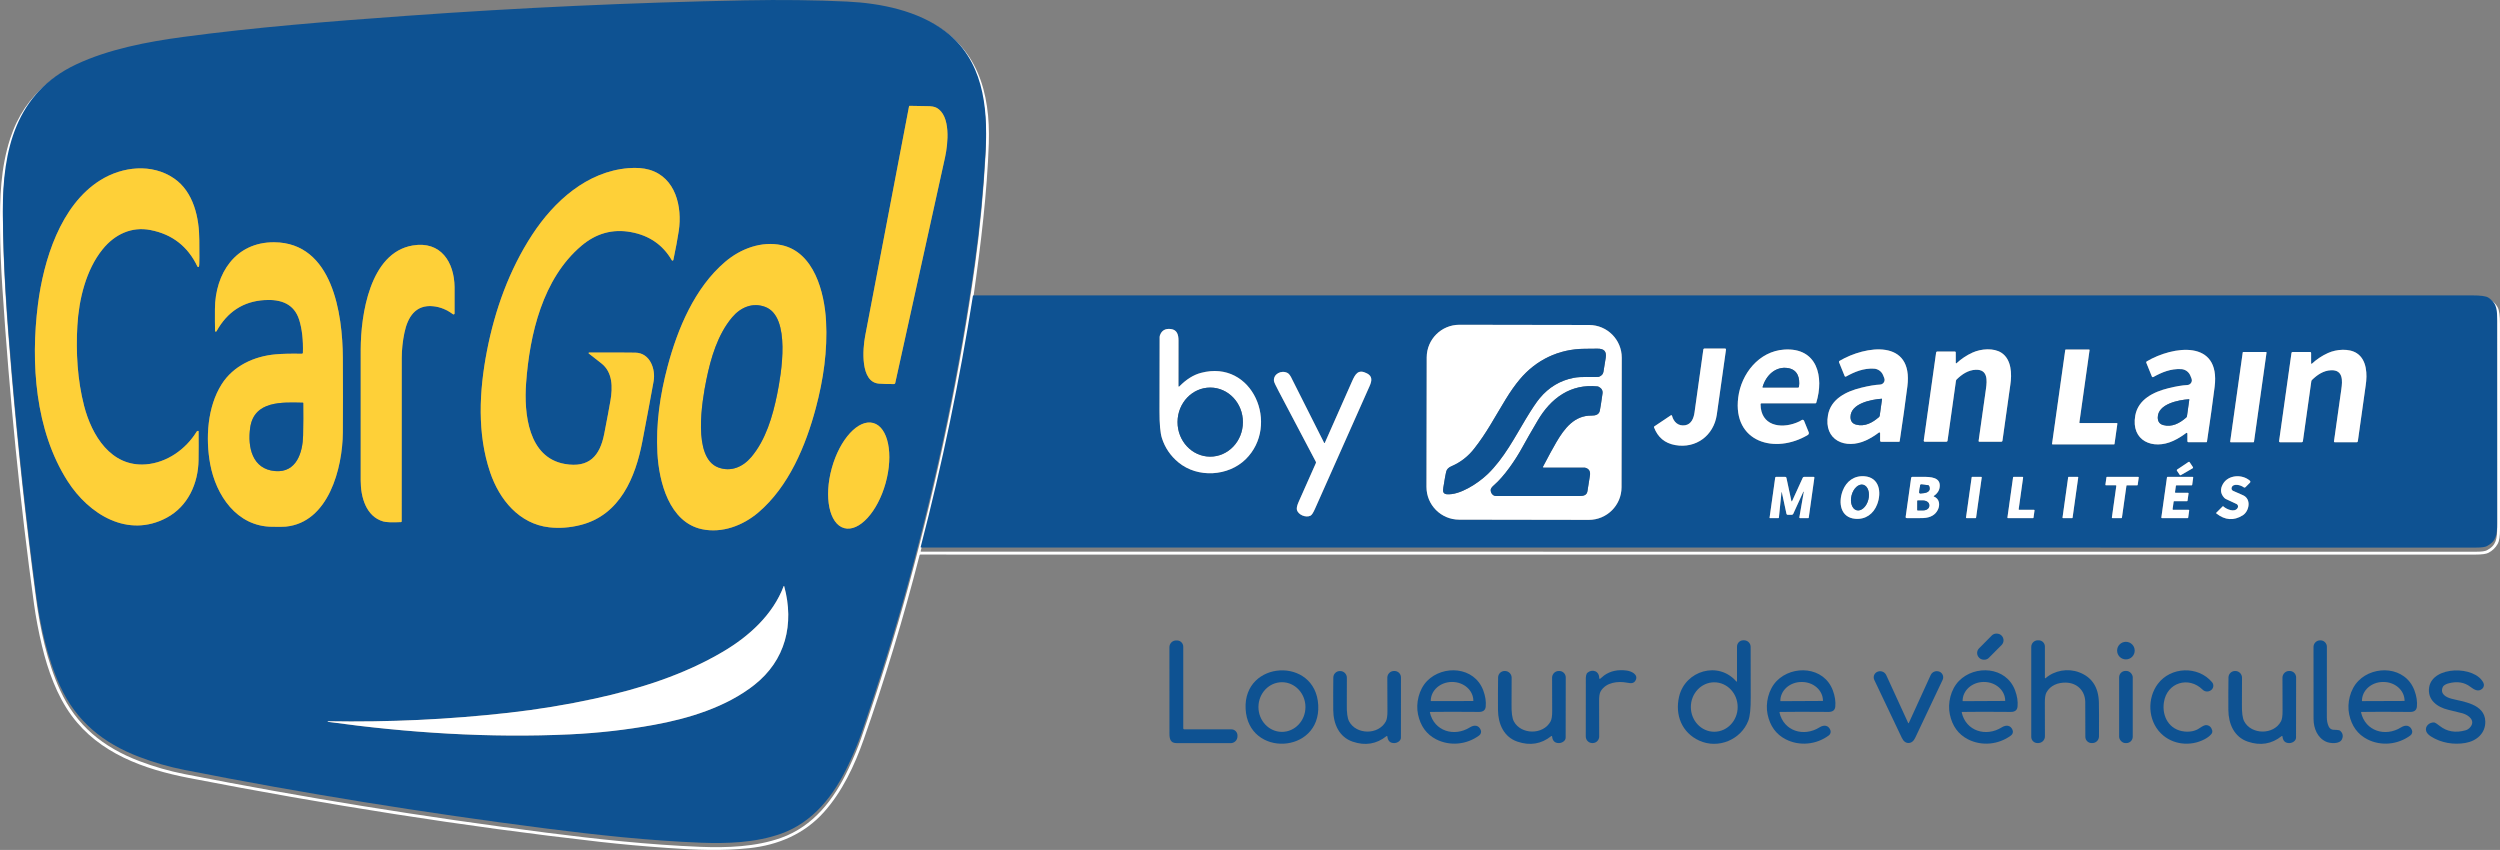 <svg xmlns="http://www.w3.org/2000/svg" id="Calque_2" viewBox="0 0 1597.78 543.2"><rect x="0" y="0" width="1597.78" height="543.2" fill="#808080" stroke="none"/><g id="Calque_1-2"><path d="M622.19,189.31c-.02.18.1.35.28.37.01,0,.03,0,.04,0h963.66c.26,0,.52.03.78.09,4.41,1,7.54,3.24,9.39,6.73.95,1.79,1.43,5.3,1.42,10.51-.05,77.39-.04,121.05.02,130.98.03,4.63-.45,7.8-1.42,9.53-1.43,2.55-3.43,4.49-5.99,5.8-1.45.75-4.19,1.12-8.22,1.12-331.27,0-662.59-.01-993.96-.01-.22,0-.4.14-.45.35-10.33,40.28-22.25,79.6-35.78,117.97-5.78,16.4-13.71,33.28-25.37,46.28-12.5,13.95-29.2,21.08-47.76,23.04-17.55,1.85-34.08,1.13-52.23-.14-15.12-1.05-29.53-2.35-43.23-3.9-87.41-9.89-175.21-23.87-262.58-40.81-28.89-5.6-57.33-15.78-75.06-39.9-9.31-12.65-15.19-28.92-18.94-44.66-2.2-9.23-3.88-18.1-5.05-26.59C12.86,321.54,6.11,254.07,1.49,183.65c-.85-12.87-1.33-25.29-1.45-37.27-.21-20.17.35-38.96,6.47-57.82,9.47-29.19,31.55-44.95,60.05-53.72,13.13-4.03,26.68-6.77,39.7-8.77,21.55-3.31,46.24-6.23,74.09-8.74,82.59-7.44,166.34-12.52,251.25-15.24,35.11-1.13,74.14-1.86,110.25-.28,16.72.74,35.69,4.34,51.18,11.85,31.55,15.3,40.03,45.37,38.92,78.09-1.05,30.89-5.04,64.41-9.76,97.56ZM499.19,535.48c20.45-7.31,33.82-24.37,43.15-44.34,3.48-7.44,6.15-13.86,8.01-19.27,12.03-34.95,22.12-67.37,30.26-97.24,18.99-69.67,33.16-138.08,42.53-205.24,3.16-22.69,5.41-46.28,6.76-70.75,1.57-28.45-1.83-58.08-25.99-76.14-17.39-13-40.87-17.81-62.58-18.85-20.35-.97-42.01-1.23-64.98-.78-72.49,1.41-144.74,4.72-216.74,9.92-50.57,3.65-96.56,7.3-142.78,13.51-22.06,2.97-47.19,7.64-68.2,17.54C10.01,62.03,1.64,98.8,1.83,137.63c.16,34.06,2.61,67.16,5.61,101.99,4.15,48.19,9.34,95.72,15.56,142.59,2.56,19.31,7.02,40.6,15.4,58.86,10.37,22.62,27.45,36.53,50.76,45.4,9.44,3.59,18.99,6.33,28.64,8.23,75.65,14.92,152.83,27.42,231.54,37.49,32.05,4.1,65.58,7.75,98.51,9.04,16.67.65,35.12.04,51.34-5.75ZM588.73,352.59c20.49.03,351.79.04,993.91.02,3.34,0,5.59-.3,6.75-.91,6.02-3.16,6.57-7.27,6.57-14.75-.03-43.16-.03-86.98-.02-131.45,0-6.08-.94-9.58-5.6-12.64-1.44-.95-4.88-1.42-10.33-1.42-68.33,0-387.61,0-957.84.02-.18,0-.34.13-.37.32-8.48,53.97-19.61,107.45-33.38,160.42-.04.17.06.34.23.38.03,0,.05.01.08.01Z" style="fill:#fff;"></path><path d="M542.34,488.49c-9.33,19.97-22.7,37.03-43.15,44.34-16.22,5.79-34.67,6.4-51.34,5.75-32.93-1.29-66.46-4.94-98.51-9.04-78.71-10.07-155.89-22.57-231.54-37.49-9.65-1.9-19.2-4.64-28.64-8.23-23.31-8.87-40.39-22.78-50.76-45.4-8.38-18.26-12.84-39.55-15.4-58.86-6.22-46.87-11.41-94.4-15.56-142.59-3-34.83-5.45-67.93-5.61-101.99-.19-38.83,8.18-75.6,46.8-93.79,21.01-9.9,46.14-14.57,68.2-17.54,46.22-6.21,92.21-9.86,142.78-13.51C331.61,4.94,403.85,1.63,476.35.22c22.97-.45,44.63-.19,64.98.78,21.71,1.04,45.19,5.85,62.58,18.85,24.16,18.06,27.56,47.69,25.99,76.14-1.35,24.47-3.6,48.06-6.76,70.75-9.37,67.16-23.54,135.57-42.53,205.24-8.14,29.87-18.23,62.29-30.26,97.24-1.86,5.41-4.53,11.83-8.01,19.27ZM580.99,67.92c-9,46.93-18.35,95.87-28.06,146.84-1.56,8.17-3.24,29.41,8.74,30.41,2.88.24,6.13.33,9.75.28.34,0,.64-.25.72-.59,10.94-49.56,21.55-97.65,31.84-144.26,1.94-8.81,3.79-26.71-5.45-31.72-1.31-.71-3.31-1.05-6.02-1.04-.36,0-4.08-.07-11.17-.2-.17,0-.32.11-.35.28ZM376.3,225.92c1.95,1.53,4.63,3.63,8.04,6.29,7.32,5.71,7.26,15.41,5.82,23.79-.79,4.62-2.12,11.72-3.99,21.29-2.75,14.1-9.66,21.92-25.12,19.24-23.47-4.05-26.22-32.22-24.81-51.65,2.27-31.25,10.59-66.79,35.29-87.75,9.45-8.02,20.04-10.95,31.76-8.79,11.65,2.14,20.34,8.13,26.07,17.98.15.26.49.34.74.19.13-.08.22-.2.25-.35,1.59-7.58,2.75-13.81,3.47-18.68,2.27-15.27-1.95-34.05-18.8-38.98-3.76-1.1-8.23-1.44-13.41-1.02-26.43,2.15-47.47,21.13-61.48,42.56-14.68,22.47-23.85,48.11-28.93,74.31-5,25.8-6.25,52.94,2.04,77.47,5.93,17.58,18.68,33.01,37.7,35.18,6.59.75,13.32.26,20.19-1.49,25.12-6.39,35-30.39,39.4-53.34,3.2-16.73,5.6-29.56,7.2-38.49,1.38-7.66-2.22-18.11-11.63-18.29-5.51-.11-15.37-.13-29.6-.08-.19,0-.34.16-.33.35,0,.1.05.2.13.26ZM126.92,275.69c0-.19-.16-.35-.36-.34-.05,0-.1.01-.14.03l-.43.2c-.13.06-.24.16-.31.28-6.94,11.37-19.09,19.85-32.33,20.92-22.51,1.82-34.75-18.62-39.62-37.45-4.24-16.43-5.27-34.15-4.29-51.17.97-16.88,5.53-35.76,16.16-48.87,7.84-9.67,18.6-14.59,30.54-12.28,13.89,2.68,23.9,10.45,30.03,23.32.13.29.48.42.77.28.05-.02.09-.05.13-.08.55-.46.31-9.64.3-17.05-.02-14.14-3.57-30.81-16.12-39.44-14.19-9.75-33.04-7.64-47.07,1.1-25.62,15.94-36.35,51.4-39.92,79.32-4.75,37.28-1.85,80.61,18.99,113.11,13.58,21.19,38.48,36.61,63.28,23.31,13.64-7.31,20.18-21.97,20.36-36.9.08-6.2.09-12.3.03-18.29ZM137.45,211.49c0,.27.23.48.5.48.17,0,.33-.1.42-.26,6.93-12.5,17.21-19.15,30.82-19.94,10.41-.61,18.84,2.43,22.04,12.67,1.83,5.86,2.61,12.87,2.36,21.04-.01.34-.3.62-.64.61-6.86-.14-12.47-.01-16.83.38-13.66,1.21-26.94,7.31-34.37,18.98-9.24,14.5-10.46,34.71-7.39,51.26,3.69,19.84,16.91,39.62,39.24,39.94,4.79.07,7.8.05,9.03-.08,27.45-2.68,36.3-37.51,36.48-60.11.11-14.37.11-30.36,0-47.97-.18-27.73-6.48-73.44-43.92-73.65-24.68-.13-37.68,19.95-37.82,42.64-.04,5.88-.01,10.55.08,14.01ZM426.69,234.13c-4.83,18.17-7.55,36.72-6.52,55.57.99,18.22,7.55,44.06,28.46,48.51,12.78,2.71,26.1-2.22,36.07-10.72,19.41-16.54,30.29-42.65,36.7-66.74,4.84-18.16,7.55-36.71,6.53-55.56-1-18.23-7.56-44.07-28.47-48.52-12.78-2.71-26.1,2.22-36.06,10.73-19.41,16.54-30.3,42.64-36.71,66.73ZM256.71,333.21c0-66.64.02-101.43.04-104.36.02-5.44.6-10.85,1.73-16.24,2.06-9.8,7.01-18.11,18.48-16.88,4.45.48,8.62,2.17,12.51,5.08.29.22.71.15.92-.14.08-.11.13-.25.13-.39.05-7.5.05-13.1,0-16.81-.21-15.84-8.71-29.64-26.8-26.57-27.43,4.66-33.12,44.51-33.18,66.34-.03,9.03-.03,37.02-.01,83.99,0,10.36,3.34,22.82,14.39,26.03,1.91.55,5.69.69,11.34.42.25-.01.45-.22.45-.47ZM539.5,337.52c9.5,2.63,21.37-10.27,26.51-28.81h0c5.14-18.55,1.61-35.72-7.89-38.35-9.5-2.63-21.37,10.27-26.51,28.81h0c-5.14,18.55-1.61,35.72,7.89,38.35ZM209.55,461.33c51.13,7.06,103.39,10.43,154.89,8.01,18.04-.85,35.84-2.87,53.41-6.06,22.35-4.06,46.28-11.39,64.22-25.51,20-15.75,25.69-38.87,19.12-63.11-.03-.1-.13-.15-.22-.13-.05.01-.1.05-.12.11-6.91,18.26-22.11,32.02-38.77,41.86-25.19,14.87-53.27,23.74-81.97,30.01-18.03,3.93-36.43,6.95-55.2,9.06-38.18,4.28-76.6,6.07-115.25,5.38-.12,0-.22.09-.23.21,0,0,0,0,0,0h0c-.01.09.04.16.12.17,0,0,0,0,0,0Z" style="fill:#0e5292;"></path><path d="M580.99,67.92c.03-.17.18-.29.35-.28,7.09.13,10.81.2,11.17.2,2.71-.01,4.71.33,6.02,1.04,9.24,5.01,7.39,22.91,5.45,31.72-10.29,46.61-20.9,94.7-31.84,144.26-.08.34-.38.58-.72.59-3.62.05-6.87-.04-9.75-.28-11.98-1-10.3-22.24-8.74-30.41,9.71-50.97,19.06-99.91,28.06-146.84Z" style="fill:#fed038;"></path><path d="M376.3,225.92c-.15-.11-.18-.33-.06-.48.06-.08.16-.13.26-.13,14.23-.05,24.09-.03,29.6.08,9.41.18,13.01,10.63,11.63,18.29-1.6,8.93-4,21.76-7.2,38.49-4.4,22.95-14.28,46.95-39.4,53.34-6.87,1.75-13.6,2.24-20.19,1.49-19.02-2.17-31.77-17.6-37.7-35.18-8.29-24.53-7.04-51.67-2.04-77.47,5.08-26.2,14.25-51.84,28.93-74.31,14.01-21.43,35.05-40.41,61.48-42.56,5.18-.42,9.65-.08,13.41,1.02,16.85,4.93,21.07,23.71,18.8,38.98-.72,4.87-1.88,11.1-3.47,18.68-.07.29-.35.47-.64.41-.14-.03-.27-.12-.35-.25-5.73-9.85-14.42-15.84-26.07-17.98-11.72-2.16-22.31.77-31.76,8.79-24.7,20.96-33.02,56.5-35.29,87.75-1.41,19.43,1.34,47.6,24.81,51.65,15.46,2.68,22.37-5.14,25.12-19.24,1.87-9.57,3.2-16.67,3.99-21.29,1.44-8.38,1.5-18.08-5.82-23.79-3.41-2.66-6.09-4.76-8.04-6.29Z" style="fill:#fed038;"></path><path d="M126.92,275.69c.06,5.99.05,12.09-.03,18.29-.18,14.93-6.72,29.59-20.36,36.9-24.8,13.3-49.7-2.12-63.28-23.31-20.84-32.5-23.74-75.83-18.99-113.11,3.57-27.92,14.3-63.38,39.92-79.32,14.03-8.74,32.88-10.85,47.07-1.1,12.55,8.63,16.1,25.3,16.12,39.44,0,7.41.25,16.59-.3,17.05-.25.21-.61.17-.82-.07-.03-.04-.06-.08-.08-.13-6.13-12.87-16.14-20.64-30.03-23.32-11.94-2.31-22.7,2.61-30.54,12.28-10.63,13.11-15.19,31.99-16.16,48.87-.98,17.02.05,34.74,4.29,51.17,4.87,18.83,17.11,39.27,39.62,37.45,13.24-1.07,25.39-9.55,32.33-20.92.07-.12.18-.22.31-.28l.43-.2c.17-.08.38,0,.47.17.02.04.03.09.03.14Z" style="fill:#fed038;"></path><path d="M137.45,211.49c-.09-3.46-.12-8.13-.08-14.01.14-22.69,13.14-42.77,37.82-42.64,37.44.21,43.74,45.92,43.92,73.65.11,17.61.11,33.6,0,47.97-.18,22.6-9.03,57.43-36.48,60.11-1.23.13-4.24.15-9.03.08-22.33-.32-35.55-20.1-39.24-39.94-3.07-16.55-1.85-36.76,7.39-51.26,7.43-11.67,20.71-17.77,34.37-18.98,4.36-.39,9.97-.52,16.83-.38.34,0,.63-.27.64-.61.25-8.17-.53-15.18-2.36-21.04-3.2-10.24-11.63-13.28-22.04-12.67-13.61.79-23.89,7.44-30.82,19.94-.13.24-.43.33-.66.2-.15-.08-.25-.24-.26-.42ZM193.56,257.37c-13.13-.3-31.25-1.39-33.67,16.04-1.71,12.31,1.27,26.4,15.92,27.66,13.73,1.18,17.66-12,17.9-22.75.15-7.22.18-14.12.09-20.71,0-.13-.11-.23-.24-.24Z" style="fill:#fed038;"></path><path d="M521.4,260.75c-6.41,24.09-17.29,50.2-36.7,66.74-9.97,8.5-23.29,13.43-36.07,10.72-20.91-4.45-27.47-30.29-28.46-48.51-1.03-18.85,1.69-37.4,6.52-55.57,6.41-24.09,17.3-50.19,36.71-66.73,9.96-8.51,23.28-13.44,36.06-10.73,20.91,4.45,27.47,30.29,28.47,48.52,1.02,18.85-1.69,37.4-6.53,55.56ZM451.41,242.88c-2.64,13.01-8.98,49.61,7.64,55.86,8.06,3.03,15.72-.28,21.1-6.65,9.24-10.96,13.65-25.9,16.53-40.08,2.64-13.01,8.98-49.61-7.64-55.86-8.06-3.03-15.72.28-21.1,6.65-9.24,10.96-13.65,25.9-16.53,40.08Z" style="fill:#fed038;"></path><path d="M256.26,333.68c-5.65.27-9.43.13-11.34-.42-11.05-3.21-14.39-15.67-14.39-26.03-.02-46.97-.02-74.96.01-83.99.06-21.83,5.75-61.68,33.18-66.34,18.09-3.07,26.59,10.73,26.8,26.57.05,3.71.05,9.31,0,16.81,0,.36-.3.66-.66.66-.14,0-.28-.05-.39-.13-3.89-2.91-8.06-4.6-12.51-5.08-11.47-1.23-16.42,7.08-18.48,16.88-1.13,5.39-1.71,10.8-1.73,16.24-.02,2.93-.03,37.72-.04,104.36,0,.25-.2.46-.45.47Z" style="fill:#fed038;"></path><path d="M588.73,349.94c-.18,0-.32-.14-.32-.31,0-.03,0-.05.01-.08,13.77-52.97,24.9-106.45,33.38-160.42.03-.19.19-.32.37-.32,570.23-.01,889.51-.02,957.84-.02,5.45,0,8.89.47,10.33,1.42,4.66,3.06,5.6,6.56,5.6,12.64-.01,44.47,0,88.29.02,131.45,0,7.48-.55,11.59-6.57,14.75-1.16.61-3.41.91-6.75.91-642.12.02-973.42.01-993.91-.02ZM1036.49,228.63c.02-11.53-9.31-20.9-20.84-20.92h0l-82.9-.14c-11.53-.02-20.9,9.31-20.92,20.84l-.14,82.78c-.02,11.53,9.31,20.9,20.84,20.92l82.9.14c11.53.02,20.9-9.31,20.92-20.84l.14-82.78ZM753.16,246.82c-.02-14.26,0-23.96.03-29.1.03-3.82-.93-6.94-4.82-7.43-3.68-.47-6.05.96-7.11,4.27-.09.24-.13.51-.12.77.06,2.07.03,17.88-.08,47.44-.03,8.17.48,13.92,1.54,17.25,1.95,6.13,5.47,11.3,10.54,15.49,12.38,10.21,31.87,8.88,42.95-1.97,22.12-21.66,4.63-64.13-28.63-55.2-4.79,1.28-9.38,4.18-13.78,8.69-.11.12-.3.13-.42.02-.06-.06-.1-.14-.1-.23ZM1102.49,222.75h-13.12c-.38,0-.7.28-.75.66-.62,4.69-2.5,18.09-5.63,40.2-.51,3.6-1.98,7.52-5.98,8.18-4.44.73-7.4-2.14-8.42-6.12-.06-.24-.31-.39-.55-.32-.05.01-.1.03-.14.06l-10.61,7.11c-.19.13-.27.37-.19.59,2.39,6.3,6.77,10.12,13.53,11.34,13.37,2.4,24.64-6.16,26.58-19.35,1.55-10.54,3.51-24.42,5.89-41.65.05-.33-.18-.64-.52-.69-.03,0-.06,0-.09,0ZM1125.82,257.76h34.46c.24,0,.45-.16.52-.39,5.02-16.4.79-35.35-20.47-33.95-16.1,1.05-27.51,15.38-29.42,30.68-3.58,28.58,23.56,36.37,44.48,23.89.59-.36.83-1.09.57-1.73l-2.97-7.34c-.21-.52-.8-.77-1.32-.56-.08.03-.16.07-.22.13-.65.49-1.78,1.06-3.39,1.69-10.27,4.01-22.75,1.81-22.87-11.78,0-.35.27-.63.62-.64,0,0,0,0,.01,0ZM1202.27,282.33h11.46c.18,0,.34-.12.37-.3,2.01-13.33,3.65-25.02,4.92-35.07,3.88-30.62-26.74-26.14-43.39-16.3-.29.17-.42.53-.29.84l3.6,8.87c.12.31.47.46.78.33.02,0,.05-.02.07-.03,5.59-3.09,11.18-5.41,17.84-5.07,2.6.13,4.9,1.76,5.88,4.18l.74,1.84c.63,1.55-.12,3.32-1.68,3.94-.32.13-.65.2-.99.22-3.17.15-7.23.83-12.16,2.05-9.42,2.32-19.26,7.07-21.12,17.42-2.93,16.25,11.25,22.18,24.23,16.22,2.79-1.28,5.55-2.96,8.3-5.04.21-.16.51-.12.67.09.06.08.1.18.1.29v4.85c0,.37.3.67.67.67h0ZM1249.96,231.92v-6.64c0-.34-.28-.62-.62-.62h-11.22c-.36,0-.66.27-.71.62l-7.92,56.37c-.05.32.17.61.49.66.03,0,.06,0,.09,0h13.92c.35,0,.65-.26.7-.61l5.39-38.34c.05-.32.2-.62.43-.85,3.28-3.2,7.29-6.02,12.24-6.2,7.78-.28,7.26,6.82,6.51,12.12-3.12,22.14-4.69,33.24-4.7,33.3-.07.23.06.48.3.55.04.01.09.02.13.02h14.1c.36,0,.66-.26.7-.61,3.21-22.91,4.89-34.82,5.03-35.75,1.07-6.96.78-16.23-5.66-20.47-4.91-3.23-13-2.64-18.51-.13-3.79,1.73-7.18,3.99-10.19,6.79-.12.11-.31.1-.42-.02-.05-.05-.08-.12-.08-.2ZM1329.29,270.4c-.19,0-.34-.15-.34-.34,0-.02,0-.04,0-.05l6.51-46.23c.03-.19-.1-.36-.29-.39-.02,0-.04,0-.05,0h-14.85c-.17,0-.32.12-.34.29l-8.44,59.96c-.03.19.1.36.29.39.02,0,.04,0,.05,0h39.24c.17,0,.32-.12.34-.29l1.83-12.95c.03-.19-.1-.36-.29-.39-.02,0-.04,0-.05,0h-23.61ZM1398.66,282.63h11.46c.18,0,.34-.13.37-.31,2-13.33,3.63-25.02,4.9-35.07,3.87-30.62-26.75-26.13-43.39-16.28-.29.17-.42.53-.29.84l3.6,8.87c.12.31.47.46.78.33.02,0,.05-.02.07-.03,5.59-3.1,11.18-5.42,17.84-5.08,2.6.13,4.9,1.76,5.88,4.18l.74,1.84c.63,1.55-.12,3.32-1.68,3.94-.32.13-.65.2-.99.22-3.17.15-7.23.83-12.16,2.05-9.41,2.33-19.25,7.08-21.11,17.43-2.92,16.25,11.26,22.18,24.24,16.21,2.79-1.28,5.55-2.96,8.3-5.04.21-.16.51-.12.67.09.06.08.1.18.1.29v4.85c0,.37.3.67.67.67h0ZM1477.07,232.22v-6.64c0-.34-.28-.62-.62-.62h-11.22c-.36,0-.66.27-.71.62l-7.93,56.4c-.05.32.17.61.49.66.03,0,.06,0,.09,0h13.93c.35,0,.65-.26.7-.61l5.39-38.36c.05-.32.2-.62.43-.85,3.28-3.2,7.3-6.02,12.25-6.2,7.78-.28,7.26,6.82,6.51,12.12-3.12,22.15-4.69,33.26-4.7,33.32-.07.23.06.48.3.55.04.01.09.02.13.02h14.1c.36,0,.66-.26.71-.61,3.21-22.92,4.89-34.84,5.03-35.77,1.07-6.96.78-16.24-5.66-20.48-4.92-3.23-13.01-2.64-18.52-.13-3.79,1.73-7.19,3.99-10.2,6.79-.12.11-.31.1-.42-.02-.05-.05-.08-.12-.08-.2ZM1440.21,282.64c.17,0,.31-.12.34-.29l8.02-56.99c.03-.19-.1-.36-.29-.39-.02,0-.04,0-.05,0h-14.53c-.17,0-.32.12-.34.29l-8.02,56.99c-.03.19.1.36.29.39.02,0,.04,0,.05,0h14.53ZM846.74,282.97c-.06.14-.22.21-.36.15-.06-.03-.11-.07-.15-.13-13.53-26.87-20.34-40.38-20.41-40.54-.99-2.21-1.96-3.56-2.92-4.06-3.99-2.09-9.17.66-8.71,5.08.09.77,1.1,2.96,3.04,6.59,1.9,3.55,9.81,18.56,23.72,45.02.15.29.16.63.03.92-4.91,11.19-8.53,19.34-10.86,24.45-1.09,2.4-1.51,4.15-1.28,5.24.72,3.34,5.78,5.4,8.74,3.87.78-.41,1.7-1.81,2.77-4.21,21.7-48.84,33.36-75.04,34.97-78.61,1.52-3.36,1.89-6.25-1.61-8.07-5.67-2.94-7.48.23-9.71,5.3-7.58,17.2-13.33,30.2-17.26,39ZM1401.39,299.27c.24-.14.32-.45.18-.68,0,0-.01-.02-.02-.03l-2.13-3.19c-.15-.23-.46-.3-.69-.15,0,0,0,0,0,0l-7.29,4.88c-.23.15-.3.46-.15.69,0,0,0,0,0,0l1.81,2.71c.15.22.44.29.67.16l7.62-4.41ZM1177.7,313.62c-3.01,7.88-1.3,17.16,8.01,17.95,6.63.57,11.69-3.16,14.01-9.23,3-7.87,1.3-17.16-8.01-17.95-6.63-.56-11.69,3.16-14.01,9.23ZM1416.45,328.11c5.56,4.41,11.2,4.82,16.93,1.23,4.13-2.6,5.71-10.51.01-12.9-2.13-.9-4.2-1.82-6.23-2.75-.72-.33-1.1-1.11-.93-1.88.75-3.25,5.97-1.8,7.71-.4.35.28.86.25,1.18-.07l2.85-2.85c.34-.33.34-.88,0-1.22-.02-.02-.03-.03-.05-.04-4.93-4.33-13.8-3.82-17.2,2.06-1.89,3.27-1.63,6.22.8,8.84.32.34.69.62,1.11.82.89.43,3.14,1.47,6.73,3.14.88.41,1.25,1.46.83,2.35-.02.05-.05.09-.07.14-1.85,3.25-7.22.91-9.24-1-.09-.08-.23-.08-.31.01l-4.15,4.14c-.1.1-.1.27,0,.36,0,0,.01.01.02.02ZM1138.81,314.62l2.96,13.8c.08.35.38.6.74.6h2.61c.42,0,.8-.25.98-.63l6.42-14.08c.04-.08.14-.11.22-.06.06.03.09.09.08.15l-2.82,16.26c-.04.22.12.44.34.47.02,0,.04,0,.07,0h5.26c.16,0,.3-.11.32-.27l3.6-25.62c.03-.24-.14-.45-.37-.48-.02,0-.04,0-.05,0h-6.14c-.37,0-.71.22-.86.55l-6.82,14.96c-.06.12-.2.17-.32.11-.07-.03-.11-.09-.13-.16l-3.18-14.87c-.08-.34-.38-.59-.74-.59h-5.85c-.29,0-.54.22-.58.51l-3.6,25.61c-.02.11.06.22.18.24.01,0,.02,0,.03,0h5.43c.17,0,.3-.13.32-.29l1.65-16.2c.01-.07.08-.12.15-.1.05,0,.08.04.1.08ZM1218.53,331.12c5.09.07,8.66.06,10.72-.04,4.53-.21,7.62-1.97,9.25-5.28,1.5-3.01,1.12-7.05-2.52-8.45-.11-.04-.17-.17-.13-.28.02-.04.05-.08.09-.11,2.2-1.46,3.44-3.36,3.73-5.7.78-6.31-5.78-6.51-10.83-6.5-4.07,0-6.32.01-6.73.02-.34,0-.63.26-.67.6l-3.52,25.02c-.05.34.19.66.53.71.03,0,.05,0,.08,0ZM1262.59,331.14c.17,0,.31-.12.34-.29l3.62-25.7c.03-.19-.1-.36-.29-.39-.02,0-.04,0-.05,0h-5.75c-.17,0-.31.12-.34.29l-3.62,25.7c-.03.19.1.36.29.39.02,0,.04,0,.05,0h5.75ZM1290.5,325.83c-.19,0-.35-.16-.34-.36,0-.01,0-.03,0-.04l2.84-20.25c.03-.19-.1-.37-.3-.4-.01,0-.03,0-.04,0h-5.74c-.17,0-.32.13-.34.3l-3.61,25.66c-.03.19.11.37.3.4.01,0,.03,0,.04,0h15.99c.17,0,.32-.13.34-.3l.65-4.61c.03-.19-.1-.37-.3-.4-.01,0-.03,0-.04,0h-9.45ZM1322.1,304.77c-.16,0-.29.11-.31.27l-3.61,25.75c-.02.17.1.33.27.35.01,0,.03,0,.04,0h5.81c.16,0,.29-.11.31-.27l3.61-25.75c.02-.17-.1-.33-.27-.35-.01,0-.03,0-.04,0h-5.81ZM1352.21,310.16c.2,0,.36.17.35.37,0,.01,0,.03,0,.04l-2.83,20.16c-.03.2.11.38.31.41.01,0,.03,0,.04,0h5.72c.18,0,.33-.13.35-.31l2.87-20.35c.02-.18.17-.31.35-.31h6.51c.18,0,.33-.13.35-.31l.66-4.68c.03-.2-.11-.38-.31-.41-.01,0-.03,0-.04,0h-19.94c-.18,0-.33.13-.35.31l-.66,4.67c-.03.2.11.38.31.41.01,0,.03,0,.04,0h6.27ZM1400.67,310.19c.19,0,.35-.14.38-.33l.65-4.66c.03-.21-.12-.4-.33-.43-.02,0-.04,0-.05,0h-16c-.19,0-.35.14-.38.33l-3.6,25.61c-.03.21.12.4.33.43.02,0,.04,0,.05,0h16.4c.19,0,.35-.14.38-.33l.64-4.55c.03-.21-.12-.4-.33-.43-.02,0-.04,0-.05,0h-9.85c-.21,0-.38-.17-.38-.38,0-.02,0-.04,0-.05l.66-4.75c.03-.19.19-.33.38-.33h8.13c.19,0,.35-.14.38-.33l.65-4.61c.03-.21-.12-.4-.33-.43-.02,0-.04,0-.05,0h-7.9c-.21,0-.38-.17-.38-.38,0-.02,0-.04,0-.05l.56-4c.03-.19.19-.33.38-.33h9.66Z" style="fill:#0e5292;"></path><path d="M496.68,252.01c-2.88,14.18-7.29,29.12-16.53,40.08-5.38,6.37-13.04,9.68-21.1,6.65-16.62-6.25-10.28-42.85-7.64-55.86,2.88-14.18,7.29-29.12,16.53-40.08,5.38-6.37,13.04-9.68,21.1-6.65,16.62,6.25,10.28,42.85,7.64,55.86Z" style="fill:#0e5292;"></path><path d="M1036.34,311.41c-.02,11.53-9.38,20.86-20.92,20.84l-82.9-.14c-11.53-.02-20.86-9.38-20.84-20.92l.14-82.78c.02-11.53,9.38-20.86,20.92-20.84l82.9.14c11.53.02,20.86,9.38,20.84,20.92h0l-.14,82.78ZM922.34,314.13c.19.92,1.03,1.61,2.07,1.72,8.43.87,20.31-7.05,26.31-12.79,10.44-10,17.62-23.99,24.43-35.28,3.82-6.33,6.79-10.77,8.92-13.32,5.81-6.97,13.04-11.3,21.71-12.99,4.8-.94,11.78-.34,15.6-.56.2,0,.39-.05.57-.12,1.64-.64,2.58-1.68,2.82-3.12.48-2.82.97-5.84,1.47-9.07.63-4.13-1.17-5.84-5.47-5.76-2.61.04-5.27.07-7.97.08-16.48.07-31.08,7.09-41.5,19.54-2.97,3.53-5.93,7.73-8.9,12.58-7.72,12.61-12.17,21.44-20.25,31.72-3.91,4.99-8.69,8.7-14.34,11.14-1.93.84-3.13,1.8-3.58,3.71-.35,1.44-.94,4.75-1.77,9.94-.19,1.19-.23,2.05-.12,2.58ZM986.14,298.29c3.43-6.58,6.28-11.81,8.55-15.7,5.18-8.86,11.56-17.15,22.53-16.99,2.55.03,4.69-.65,5.23-3.04.3-1.31.88-4.97,1.73-11,.28-1.94-.54-3.4-2.46-4.38-.21-.11-.45-.18-.69-.21-17.25-1.82-29.83,7.49-38.22,21.73-4.41,7.48-7.55,12.95-9.42,16.42-4.88,9.04-12.09,19.35-18.57,24.96-1.34,1.16-2.04,2.14-2.1,2.94-.13,1.88,1.3,3.98,3.36,3.98,27.37,0,45.15,0,53.35.01,2.51,0,4.71-.43,5.12-3.09.93-5.91,1.45-9.18,1.56-9.83.48-2.7-.47-4.51-3-5.16-.04-.01-.08-.02-.12-.02h-26.48c-.23,0-.42-.19-.42-.42,0-.07.02-.14.05-.2Z" style="fill:#fff;"></path><path d="M753.68,247.03c4.4-4.51,8.99-7.41,13.78-8.69,33.26-8.93,50.75,33.54,28.63,55.2-11.08,10.85-30.57,12.18-42.95,1.97-5.07-4.19-8.59-9.36-10.54-15.49-1.06-3.33-1.57-9.08-1.54-17.25.11-29.56.14-45.37.08-47.44,0-.26.03-.53.12-.77,1.06-3.31,3.43-4.74,7.11-4.27,3.89.49,4.85,3.61,4.82,7.43-.04,5.14-.05,14.84-.03,29.1,0,.17.13.3.29.31.09,0,.17-.03.23-.1ZM773.39,291.85c11.54.04,20.92-9.81,20.97-22,.04-12.19-9.28-22.1-20.81-22.14h0c-11.54-.04-20.92,9.81-20.97,22h0c-.04,12.19,9.28,22.1,20.81,22.14h0Z" style="fill:#fff;"></path><path d="M1103.1,223.45c-2.38,17.23-4.34,31.11-5.89,41.65-1.94,13.19-13.21,21.75-26.58,19.35-6.76-1.22-11.14-5.04-13.53-11.34-.08-.22,0-.46.19-.59l10.61-7.11c.21-.14.49-.09.63.12.03.04.05.09.06.14,1.02,3.98,3.98,6.85,8.42,6.12,4-.66,5.47-4.58,5.98-8.18,3.13-22.11,5.01-35.51,5.63-40.2.05-.38.37-.66.75-.66h13.12c.34,0,.62.28.62.61,0,.03,0,.06,0,.09Z" style="fill:#fff;"></path><path d="M922.34,314.13c-.11-.53-.07-1.39.12-2.58.83-5.19,1.42-8.5,1.77-9.94.45-1.91,1.65-2.87,3.58-3.71,5.65-2.44,10.43-6.15,14.34-11.14,8.08-10.28,12.53-19.11,20.25-31.72,2.97-4.85,5.93-9.05,8.9-12.58,10.42-12.45,25.02-19.47,41.5-19.54,2.7-.01,5.36-.04,7.97-.08,4.3-.08,6.1,1.63,5.47,5.76-.5,3.23-.99,6.25-1.47,9.07-.24,1.44-1.18,2.48-2.82,3.12-.18.07-.37.11-.57.12-3.82.22-10.8-.38-15.6.56-8.67,1.69-15.9,6.02-21.71,12.99-2.13,2.55-5.1,6.99-8.92,13.32-6.81,11.29-13.99,25.28-24.43,35.28-6,5.74-17.88,13.66-26.31,12.79-1.04-.11-1.88-.8-2.07-1.72Z" style="fill:#0e5292;"></path><path d="M1125.19,258.4c.12,13.59,12.6,15.79,22.87,11.78,1.61-.63,2.74-1.2,3.39-1.69.45-.33,1.08-.24,1.41.21.05.07.09.14.13.22l2.97,7.34c.26.64.02,1.37-.57,1.73-20.92,12.48-48.06,4.69-44.48-23.89,1.91-15.3,13.32-29.63,29.42-30.68,21.26-1.4,25.49,17.55,20.47,33.95-.07.23-.28.39-.52.39h-34.46c-.35,0-.63.28-.63.63,0,0,0,0,0,.01ZM1126.7,247.65h22.42c.32,0,.6-.24.64-.57.7-5.45-.78-10.74-6.89-11.81-8.02-1.39-14.24,4.61-16.37,12.11-.03.11.03.23.14.26.02,0,.04,0,.06,0Z" style="fill:#fff;"></path><path d="M1202.27,282.33c-.37,0-.67-.3-.67-.67h0v-4.85c0-.27-.22-.48-.48-.48-.1,0-.2.03-.29.1-2.75,2.08-5.51,3.76-8.3,5.04-12.98,5.96-27.16.03-24.23-16.22,1.86-10.35,11.7-15.1,21.12-17.42,4.93-1.22,8.99-1.9,12.16-2.05,1.67-.08,2.96-1.5,2.89-3.17-.02-.34-.09-.68-.22-.99l-.74-1.84c-.98-2.42-3.28-4.05-5.88-4.18-6.66-.34-12.25,1.98-17.84,5.07-.29.16-.65.06-.82-.23-.01-.02-.02-.05-.03-.07l-3.6-8.87c-.13-.31,0-.67.29-.84,16.65-9.84,47.27-14.32,43.39,16.3-1.27,10.05-2.91,21.74-4.92,35.07-.03.18-.19.31-.37.31h-11.46ZM1202.6,254.84c-6.79.47-19.85,3.05-19.92,11.63-.02,2.63,1.18,4.26,3.6,4.91,5.44,1.45,10.42-1.16,14.6-4.85.25-.23.42-.54.47-.88l1.48-10.55c.02-.12-.06-.23-.18-.26-.02,0-.04,0-.05,0Z" style="fill:#fff;"></path><path d="M1249.96,231.92c0,.17.14.3.3.3.07,0,.14-.03.2-.08,3.01-2.8,6.4-5.06,10.19-6.79,5.51-2.51,13.6-3.1,18.51.13,6.44,4.24,6.73,13.51,5.66,20.47-.14.93-1.82,12.84-5.03,35.75-.04.35-.34.61-.7.62h-14.1c-.25-.01-.45-.21-.45-.45,0-.04,0-.09.02-.13.01-.06,1.58-11.16,4.7-33.3.75-5.3,1.27-12.4-6.51-12.12-4.95.18-8.96,3-12.24,6.2-.23.23-.39.53-.43.85l-5.39,38.34c-.05.35-.35.61-.7.61h-13.92c-.33,0-.59-.26-.59-.58,0-.03,0-.06,0-.09l7.92-56.37c.05-.35.35-.62.71-.62h11.22c.34,0,.62.28.62.62v6.64Z" style="fill:#fff;"></path><path d="M1329.29,270.4h23.61c.19,0,.34.15.34.34,0,.02,0,.04,0,.05l-1.83,12.95c-.03.17-.17.29-.34.29h-39.24c-.19,0-.34-.15-.34-.34,0-.02,0-.04,0-.05l8.44-59.96c.02-.17.17-.29.34-.29h14.85c.19,0,.34.15.34.34,0,.02,0,.04,0,.05l-6.51,46.23c-.03.19.1.36.29.39.02,0,.04,0,.05,0Z" style="fill:#fff;"></path><path d="M1397.99,281.96v-4.85c0-.27-.22-.48-.48-.48-.1,0-.2.03-.29.1-2.75,2.08-5.51,3.76-8.3,5.04-12.98,5.97-27.16.04-24.24-16.21,1.86-10.35,11.7-15.1,21.11-17.43,4.93-1.22,8.99-1.9,12.16-2.05,1.67-.08,2.96-1.5,2.89-3.17-.02-.34-.09-.68-.22-.99l-.74-1.84c-.98-2.42-3.28-4.05-5.88-4.18-6.66-.34-12.25,1.98-17.84,5.08-.29.16-.65.06-.82-.23-.01-.02-.02-.05-.03-.07l-3.6-8.87c-.13-.31,0-.67.29-.84,16.64-9.85,47.26-14.34,43.39,16.28-1.27,10.05-2.9,21.74-4.9,35.07-.03.18-.19.31-.37.31h-11.46c-.37,0-.67-.3-.67-.67h0ZM1398.97,255.15c-6.79.47-19.85,3.05-19.92,11.63-.02,2.63,1.18,4.26,3.6,4.91,5.44,1.44,10.42-1.17,14.6-4.86.25-.23.42-.54.47-.88l1.48-10.55c.02-.12-.07-.23-.19-.25-.01,0-.03,0-.04,0Z" style="fill:#fff;"></path><path d="M1477.07,232.22c0,.17.14.3.3.3.07,0,.14-.03.2-.08,3.01-2.8,6.41-5.06,10.2-6.79,5.51-2.51,13.6-3.1,18.52.13,6.44,4.24,6.73,13.52,5.66,20.48-.14.93-1.82,12.85-5.03,35.77-.05.35-.35.62-.71.62h-14.1c-.25-.01-.45-.21-.45-.45,0-.04,0-.09.02-.13.01-.06,1.58-11.17,4.7-33.32.75-5.3,1.27-12.4-6.51-12.12-4.95.18-8.97,3-12.25,6.2-.23.23-.38.53-.43.85l-5.39,38.36c-.05.35-.35.61-.7.61h-13.93c-.33,0-.59-.26-.59-.58,0-.03,0-.06,0-.09l7.93-56.4c.05-.35.35-.62.71-.62h11.22c.34,0,.62.28.62.62v6.64Z" style="fill:#fff;"></path><path d="M1440.21,282.64h-14.53c-.19,0-.34-.15-.34-.34,0-.02,0-.04,0-.05l8.02-56.99c.02-.17.17-.29.34-.29h14.53c.19,0,.34.15.34.34,0,.02,0,.04,0,.05l-8.02,56.99c-.03.17-.17.29-.34.29Z" style="fill:#fff;"></path><path d="M1126.7,247.65c-.12,0-.21-.1-.21-.21,0-.02,0-.04,0-.06,2.13-7.5,8.35-13.5,16.37-12.11,6.11,1.07,7.59,6.36,6.89,11.81-.04.33-.32.57-.64.57h-22.42Z" style="fill:#0e5292;"></path><path d="M846.74,282.97c3.93-8.8,9.68-21.8,17.26-39,2.23-5.07,4.04-8.24,9.71-5.3,3.5,1.82,3.13,4.71,1.61,8.07-1.61,3.57-13.27,29.77-34.97,78.61-1.07,2.4-1.99,3.8-2.77,4.21-2.96,1.53-8.02-.53-8.74-3.87-.23-1.09.19-2.84,1.28-5.24,2.33-5.11,5.95-13.26,10.86-24.45.13-.29.12-.63-.03-.92-13.91-26.46-21.82-41.47-23.72-45.02-1.94-3.63-2.95-5.82-3.04-6.59-.46-4.42,4.72-7.17,8.71-5.08.96.5,1.93,1.85,2.92,4.06.07.16,6.88,13.67,20.41,40.54.07.14.24.19.38.13.06-.03.11-.08.13-.15Z" style="fill:#fff;"></path><path d="M986.51,298.91h26.48s.08,0,.12.02c2.53.65,3.48,2.46,3,5.16-.11.65-.63,3.92-1.56,9.83-.41,2.66-2.61,3.09-5.12,3.09-8.2,0-25.98-.01-53.35-.01-2.06,0-3.49-2.1-3.36-3.98.06-.8.76-1.78,2.1-2.94,6.48-5.61,13.69-15.92,18.57-24.96,1.87-3.47,5.01-8.94,9.42-16.42,8.39-14.24,20.97-23.55,38.22-21.73.24.03.48.1.69.21,1.92.98,2.74,2.44,2.46,4.38-.85,6.03-1.43,9.69-1.73,11-.54,2.39-2.68,3.07-5.23,3.04-10.97-.16-17.35,8.13-22.53,16.99-2.27,3.89-5.12,9.12-8.55,15.7-.11.2-.03.46.17.57.06.03.13.05.2.05Z" style="fill:#0e5292;"></path><ellipse cx="773.47" cy="269.78" rx="22.07" ry="20.89" transform="translate(500.99 1042.29) rotate(-89.8)" style="fill:#0e5292;"></ellipse><path d="M1202.6,254.84c.12,0,.23.08.23.21,0,.02,0,.04,0,.05l-1.48,10.55c-.05.34-.22.65-.47.88-4.18,3.69-9.16,6.3-14.6,4.85-2.42-.65-3.62-2.28-3.6-4.91.07-8.58,13.13-11.16,19.92-11.63Z" style="fill:#0e5292;"></path><path d="M1398.97,255.15c.12,0,.23.09.23.21,0,.01,0,.03,0,.04l-1.48,10.55c-.05.34-.22.65-.47.88-4.18,3.69-9.16,6.3-14.6,4.86-2.42-.65-3.62-2.28-3.6-4.91.07-8.58,13.13-11.16,19.92-11.63Z" style="fill:#0e5292;"></path><path d="M193.56,257.37c.13,0,.24.11.24.24.09,6.59.06,13.49-.09,20.71-.24,10.75-4.17,23.93-17.9,22.75-14.65-1.26-17.63-15.35-15.92-27.66,2.42-17.43,20.54-16.34,33.67-16.04Z" style="fill:#0e5292;"></path><ellipse cx="548.82" cy="303.94" rx="34.85" ry="17.85" transform="translate(109.27 751.57) rotate(-74.5)" style="fill:#fed038;"></ellipse><path d="M1401.39,299.27l-7.62,4.41c-.23.13-.52.06-.67-.16l-1.81-2.71c-.16-.23-.1-.54.13-.69h0s7.29-4.89,7.29-4.89c.23-.16.54-.1.69.13,0,0,0,0,0,0l2.13,3.19c.15.23.09.54-.13.69,0,0-.02.01-.03.02Z" style="fill:#fff;"></path><path d="M1199.72,322.34c-2.32,6.07-7.38,9.8-14.01,9.23-9.31-.79-11.02-10.07-8.01-17.95,2.32-6.07,7.38-9.79,14.01-9.23,9.31.79,11.01,10.08,8.01,17.95ZM1186.63,326.12c2.96.76,6.29-2.28,7.45-6.78t0,0c1.16-4.5-.3-8.77-3.26-9.53h0c-2.96-.76-6.29,2.28-7.45,6.78,0,0,0,0,0,0-1.16,4.5.3,8.77,3.26,9.53h0Z" style="fill:#fff;"></path><path d="M1416.45,328.11c-.11-.08-.13-.24-.04-.36,0,0,.01-.02.02-.02l4.15-4.14c.08-.09.22-.09.31-.01,2.02,1.91,7.39,4.25,9.24,1,.49-.85.21-1.93-.62-2.42-.04-.03-.09-.05-.14-.07-3.59-1.67-5.84-2.71-6.73-3.14-.42-.2-.79-.48-1.11-.82-2.43-2.62-2.69-5.57-.8-8.84,3.4-5.88,12.27-6.39,17.2-2.06.36.31.4.86.08,1.21-.01.02-.03.03-.04.05l-2.85,2.85c-.32.32-.83.35-1.18.07-1.74-1.4-6.96-2.85-7.71.4-.17.77.21,1.55.93,1.88,2.03.93,4.1,1.85,6.23,2.75,5.7,2.39,4.12,10.3-.01,12.9-5.73,3.59-11.37,3.18-16.93-1.23Z" style="fill:#fff;"></path><path d="M1138.56,314.64l-1.65,16.2c-.02.16-.15.29-.32.29h-5.43c-.12,0-.21-.09-.21-.21,0-.01,0-.02,0-.03l3.6-25.61c.04-.29.29-.51.58-.51h5.85c.36,0,.66.25.74.59l3.18,14.87c.03.13.16.21.29.18.07-.02.13-.06.16-.13l6.82-14.96c.15-.33.49-.55.86-.55h6.14c.23,0,.42.19.42.43,0,.02,0,.04,0,.05l-3.6,25.62c-.02.16-.16.27-.32.27h-5.26c-.23,0-.42-.19-.42-.42,0-.02,0-.04,0-.06l2.82-16.26c0-.09-.06-.17-.15-.17-.06,0-.12.03-.15.08l-6.42,14.08c-.18.38-.56.63-.98.63h-2.61c-.36,0-.66-.25-.74-.6l-2.96-13.8c-.02-.07-.1-.1-.17-.08-.04.02-.08.05-.08.1Z" style="fill:#fff;"></path><path d="M1217.92,330.4l3.52-25.02c.04-.34.33-.59.67-.6.41,0,2.66-.01,6.73-.02,5.05-.01,11.61.19,10.83,6.5-.29,2.34-1.53,4.24-3.73,5.7-.1.07-.13.2-.07.3.03.04.06.07.11.09,3.64,1.4,4.02,5.44,2.52,8.45-1.63,3.31-4.72,5.07-9.25,5.28-2.06.1-5.63.11-10.72.04-.35,0-.62-.3-.62-.64,0-.03,0-.05,0-.08ZM1227.33,315.38c3.22-.12,7.11-.74,5.64-4.67-.13-.37-.47-.62-.86-.66l-4.15-.42c-.38-.04-.73.23-.78.61l-.61,4.3c-.06.4.23.78.63.83.04,0,.08,0,.13,0ZM1225.38,320.14l-.02,5.8c0,.13.1.23.23.23h3.61c2.11.02,3.82-1.27,3.83-2.87h0v-.48c0-1.59-1.7-2.89-3.81-2.9h-3.61c-.13-.01-.23.09-.23.22Z" style="fill:#fff;"></path><path d="M1262.59,331.14h-5.75c-.19,0-.34-.15-.34-.34,0-.02,0-.04,0-.05l3.62-25.7c.03-.17.17-.29.34-.29h5.75c.19,0,.34.15.34.34,0,.02,0,.04,0,.05l-3.62,25.7c-.03.17-.17.29-.34.29Z" style="fill:#fff;"></path><path d="M1290.5,325.83h9.45c.19,0,.35.16.34.36,0,.01,0,.03,0,.04l-.65,4.61c-.02.17-.17.3-.34.3h-15.99c-.19,0-.35-.16-.34-.36,0-.01,0-.03,0-.04l3.61-25.66c.02-.17.17-.3.34-.3h5.74c.19,0,.35.16.34.36,0,.01,0,.03,0,.04l-2.84,20.25c-.03.19.11.37.3.4.01,0,.03,0,.04,0Z" style="fill:#fff;"></path><path d="M1322.1,304.77h5.81c.17,0,.31.14.31.31,0,.01,0,.03,0,.04l-3.61,25.75c-.02.16-.15.27-.31.27h-5.81c-.17,0-.31-.14-.31-.31,0-.01,0-.03,0-.04l3.61-25.75c.02-.16.15-.27.31-.27Z" style="fill:#fff;"></path><path d="M1352.21,310.16h-6.27c-.2,0-.36-.17-.35-.37,0-.01,0-.03,0-.04l.66-4.67c.02-.18.17-.31.35-.31h19.94c.2,0,.36.17.35.37,0,.01,0,.03,0,.04l-.66,4.68c-.02.18-.17.31-.35.31h-6.51c-.18,0-.33.13-.35.31l-2.87,20.35c-.02.18-.17.31-.35.31h-5.72c-.2,0-.36-.17-.35-.37,0-.01,0-.03,0-.04l2.83-20.16c.03-.2-.11-.38-.31-.41-.01,0-.03,0-.04,0Z" style="fill:#fff;"></path><path d="M1400.67,310.19h-9.66c-.19,0-.35.14-.38.33l-.56,4c-.03.21.12.4.33.43.02,0,.04,0,.05,0h7.9c.21,0,.38.17.38.38,0,.02,0,.04,0,.05l-.65,4.61c-.03.19-.19.33-.38.33h-8.13c-.19,0-.35.14-.38.33l-.66,4.75c-.03.21.12.4.33.43.02,0,.04,0,.05,0h9.85c.21,0,.38.17.38.38,0,.02,0,.04,0,.05l-.64,4.55c-.03.19-.19.33-.38.33h-16.4c-.21,0-.38-.17-.38-.38,0-.02,0-.04,0-.05l3.6-25.61c.03-.19.19-.33.38-.33h16c.21,0,.38.17.38.38,0,.02,0,.04,0,.05l-.65,4.66c-.03.19-.19.33-.38.33Z" style="fill:#fff;"></path><path d="M1226.57,314.54l.61-4.3c.05-.38.4-.65.78-.61l4.15.42c.39.04.73.29.86.66,1.47,3.93-2.42,4.55-5.64,4.67-.41.01-.75-.3-.77-.71,0-.04,0-.09,0-.13Z" style="fill:#0e5292;"></path><ellipse cx="1188.73" cy="317.97" rx="8.42" ry="5.53" transform="translate(585.12 1390.27) rotate(-75.6)" style="fill:#0e5292;"></ellipse><path d="M1225.38,320.14c0-.13.1-.23.23-.23h3.61c2.11.02,3.81,1.32,3.81,2.91v.48c0,1.6-1.72,2.89-3.83,2.88h-3.61c-.13-.01-.23-.11-.23-.24l.02-5.8Z" style="fill:#0e5292;"></path><path d="M209.55,461.33c-.08-.01-.13-.08-.12-.16,0,0,0,0,0,0h0c0-.13.11-.23.23-.22h0c38.65.69,77.07-1.1,115.25-5.38,18.77-2.11,37.17-5.13,55.2-9.06,28.7-6.27,56.78-15.14,81.97-30.01,16.66-9.84,31.86-23.6,38.77-41.86.04-.09.14-.14.23-.1.05.02.09.06.11.12,6.57,24.24.88,47.36-19.12,63.11-17.94,14.12-41.87,21.45-64.22,25.51-17.57,3.19-35.37,5.21-53.41,6.06-51.5,2.42-103.76-.95-154.89-8.01Z" style="fill:#fff;"></path><rect x="1261.98" y="408.93" width="20.14" height="8.72" rx="4.22" ry="4.22" transform="translate(82.46 1024.68) rotate(-45.2)" style="fill:#0e5292;"></rect><path d="M756.89,466.13h30.08c2.16,0,3.91,1.75,3.91,3.91h0v.58c0,2.4-1.94,4.34-4.34,4.34-17.36,0-28.92-.01-34.69-.03-3.85-.02-4.45-2.72-4.45-6.16.03-21.91.03-40.27-.02-55.1-.01-2.4,1.92-4.35,4.32-4.36h.51c2.22,0,4.02,1.8,4.02,4.02h0v52.14c0,.36.3.66.66.66h0Z" style="fill:#0e5292;"></path><path d="M1110.14,435.4v-22.15c0-2.22,1.79-4.03,4.02-4.03.06,0,.13,0,.19,0h.37c2.31.05,4.16,1.94,4.14,4.25-.04,5.97-.02,16.69.05,32.16.04,7.25-.48,12.25-1.55,15-4.68,12.06-19.15,18.27-31.34,12.71-11.11-5.05-15.64-16.4-12.89-28.12,3.93-16.75,25.22-22.89,36.58-9.67.09.1.25.11.35.02.05-.04.08-.11.08-.17ZM1095.6,467.67c8.26,0,14.96-7.07,14.96-15.8s-6.7-15.8-14.96-15.8h0c-8.26,0-14.96,7.07-14.96,15.8h0c0,8.73,6.7,15.8,14.96,15.8Z" style="fill:#0e5292;"></path><path d="M1306.92,433.25c0,.14.12.26.27.25.06,0,.12-.02.16-.06,5.8-5.06,14.29-6.42,21.29-3.82,8.27,3.06,12.53,9.47,12.79,19.24.09,3.37.11,10.64.06,21.79-.01,2.35-1.92,4.26-4.27,4.25h-.46c-2.2,0-3.99-1.79-3.99-3.99h0c.01-12.87,0-20.33-.06-22.38-.18-7.17-5.21-12.07-12.32-12.27-5.12-.14-10.05,1.8-12.49,6.32-.69,1.28-1.02,3.38-1.01,6.31.04,6.96.06,14.2.05,21.73,0,2.36-1.92,4.27-4.28,4.27h-.53c-2.17,0-3.93-1.76-3.93-3.92h0v-57.55c0-2.32,1.88-4.2,4.2-4.2h.53c2.2,0,3.99,1.79,3.99,3.99v20.04Z" style="fill:#0e5292;"></path><path d="M1496.8,472.43c-1.46,3.33-7.67,2.76-10.23,1.58-5.51-2.53-7.95-8.59-7.95-14.54-.01-14.43-.02-29.76-.03-45.97,0-2.33,1.87-4.22,4.2-4.25h.18c2.28-.03,4.14,1.79,4.17,4.07,0,.02,0,.03,0,.05,0,7.19-.01,22.22-.03,45.11,0,2.21.41,4.18,1.24,5.93.58,1.24,1.84,2.03,3.22,2.01,1.03-.02,2.11.07,3.26.26.31.05.6.18.83.4,1.66,1.51,2.04,3.3,1.14,5.35Z" style="fill:#0e5292;"></path><circle cx="1358.69" cy="415.81" r="5.62" style="fill:#0e5292;"></circle><path d="M1022.67,433.83c.35-.16,1.53-1.43,2.53-2.14,4.03-2.89,8.89-3.92,14.58-3.11,3.02.43,7.35,2.55,5.62,6.1-1.09,2.23-2.99,2.13-5.38,1.66-6.01-1.18-13.48-.26-16.93,5.33-.81,1.31-1.16,3.57-1.07,6.78.01.64.03,8.05.05,22.24,0,2.33-1.87,4.21-4.19,4.22h-.2c-2.32,0-4.2-1.89-4.19-4.21h0c.06-22.81.07-34.62.03-35.43-.14-2.83.21-4.61,1.06-5.33,2.95-2.52,7.54-1.22,7.5,3.52,0,.23.18.41.41.41.06,0,.12-.01.18-.04Z" style="fill:#0e5292;"></path><path d="M842.5,450.65c1.66,31.24-44.76,33.64-46.41,2.46-1.65-31.19,44.76-33.7,46.41-2.46ZM819.28,467.75c8.3.01,15.03-7.08,15.05-15.84h0c.02-8.76-6.7-15.88-14.99-15.9-8.3-.01-15.03,7.08-15.05,15.84s6.7,15.88,14.99,15.9h0Z" style="fill:#0e5292;"></path><path d="M914.16,455.01c-.17,0-.29.15-.29.32,0,.02,0,.03,0,.05,2.69,11.85,15.46,15.82,25.62,9.46,2.73-1.7,5.63-1.44,6.88,1.73.49,1.24.09,2.65-.97,3.44-7.94,5.91-18.72,7.01-27.53,2.5-6.15-3.15-10.02-8.46-11.6-15.94-1.5-7.09.52-15.98,5.88-21.43,10.08-10.24,30.07-9.3,35.82,6.12,1.37,3.66,1.89,7.12,1.56,10.39-.23,2.25-1.67,3.37-4.33,3.35-13.64-.13-23.99-.12-31.05.01ZM914.52,448.07l27.02-.04c.06,0,.1-.04.1-.1h0v-.04c0-6.66-6.08-12.05-13.57-12.04h-.12c-7.48.01-13.54,5.42-13.53,12.08v.04c0,.06.04.1.1.1Z" style="fill:#0e5292;"></path><path d="M1137.59,455.02c-.17,0-.3.14-.3.31,0,.02,0,.04,0,.06,2.7,11.85,15.47,15.81,25.63,9.45,2.73-1.7,5.63-1.44,6.88,1.73.49,1.24.09,2.65-.97,3.44-7.94,5.91-18.72,7.01-27.53,2.5-6.16-3.14-10.03-8.45-11.61-15.93-1.5-7.1.52-15.99,5.89-21.44,10.07-10.24,30.06-9.3,35.81,6.11,1.37,3.67,1.89,7.13,1.56,10.4-.23,2.25-1.67,3.37-4.33,3.35-13.63-.12-23.98-.11-31.04.02ZM1137.96,448.12l27-.14c.07,0,.12-.05.12-.12v-.05c-.03-6.63-6.1-11.98-13.55-11.94h-.26c-7.45.04-13.46,5.44-13.43,12.08h0v.05c0,.07.05.12.12.12Z" style="fill:#0e5292;"></path><path d="M1254.06,455.01c-.17,0-.3.14-.3.31,0,.02,0,.04,0,.06,2.7,11.85,15.47,15.82,25.63,9.46,2.73-1.7,5.63-1.44,6.88,1.73.49,1.24.09,2.65-.97,3.44-7.94,5.91-18.72,7.01-27.53,2.5-6.16-3.15-10.03-8.46-11.61-15.94-1.5-7.1.52-15.99,5.89-21.44,10.08-10.24,30.07-9.3,35.82,6.12,1.37,3.67,1.89,7.13,1.56,10.4-.23,2.25-1.67,3.37-4.33,3.35-13.64-.13-23.99-.12-31.05.01ZM1254.45,448.12l26.98-.14c.07,0,.12-.05.12-.12v-.04c-.03-6.65-6.13-12.01-13.61-11.97h-.12c-7.48.04-13.52,5.46-13.49,12.11h0v.04c0,.07.05.12.12.12Z" style="fill:#0e5292;"></path><path d="M1413.82,466.68c.25.85.06,1.77-.5,2.45-.99,1.21-2.43,2.31-4.31,3.31-9.08,4.82-20.66,3.59-28-3.79-8.4-8.44-8.77-22.44-1.89-31.6,8.23-10.94,25.61-11.69,34.63-1.04,1.24,1.46,1.05,3.65-.41,4.89-.04.04-.09.07-.14.11l-.15.12c-1.61,1.22-3.88,1.07-5.32-.35-8.87-8.76-22.81-4.67-24.75,8.07-1.4,9.15,3.52,17.7,13.12,18.67,3.8.38,7.01-.33,9.64-2.13,1.99-1.36,3.39-2.02,4.21-1.97,1.96.1,3.25,1.19,3.87,3.26Z" style="fill:#0e5292;"></path><path d="M1509.29,455.01c-.17,0-.3.14-.3.31,0,.02,0,.04,0,.06,2.7,11.84,15.46,15.82,25.62,9.47,2.73-1.7,5.63-1.44,6.88,1.73.49,1.24.09,2.65-.97,3.44-7.94,5.9-18.72,7-27.53,2.48-6.15-3.15-10.02-8.46-11.6-15.94-1.49-7.1.53-15.99,5.91-21.43,10.08-10.23,30.06-9.28,35.8,6.14,1.37,3.67,1.89,7.13,1.56,10.4-.23,2.25-1.68,3.37-4.33,3.34-13.64-.13-23.99-.13-31.05,0ZM1509.67,448.09l27-.1c.07,0,.12-.05.12-.12v-.04c-.02-6.64-6.08-11.99-13.53-11.97h-.26c-7.45.02-13.47,5.43-13.45,12.07h0v.04c0,.07.05.12.12.12Z" style="fill:#0e5292;"></path><path d="M1561.16,439.2c-1.74,4.16,1.83,6.32,5.43,7.31,6.87,1.91,21.48,3.06,21.79,14.52.2,7.65-5.57,12.56-12.72,13.8-7.47,1.3-15.53-.03-21.97-4.13-1.67-1.07-2.7-2.2-3.08-3.39-1.01-3.1,2.1-5.8,5.06-5.58.59.05,1.76.77,3.5,2.16,4.68,3.73,10.24,4.67,16.68,2.82,1.19-.34,2.21-1.06,3.06-2.15,3.24-4.11-1.16-7.51-4.99-8.66-.7-.21-3.78-.97-9.23-2.27-7.08-1.69-13.42-6.37-12.2-14.31,2.13-13.88,29.37-14.01,34.71-2.87.59,1.23.31,2.71-.7,3.66-2.38,2.23-5.03.87-7.59-1.11-3.83-2.95-8.46-3.72-13.9-2.29-1.35.35-2.41.87-3.19,1.56-.29.26-.52.57-.66.93Z" style="fill:#0e5292;"></path><path d="M886.69,470.68c-.01-.18-.17-.32-.35-.31-.07,0-.13.03-.19.08-6.39,5.1-13.6,6.29-21.63,3.56-8.65-2.94-12.36-11.26-12.43-20.25-.05-7.44-.04-14.36.05-20.76.03-2.31,1.93-4.16,4.24-4.13,0,0,0,0,.01,0h.17c2.35.03,4.23,1.94,4.24,4.29.03,8.05.01,13.73-.04,17.02-.1,5.22.39,8.84,1.47,10.87,4.54,8.58,18.79,8.8,23.5-.03.69-1.31,1.03-3.54,1-6.7-.07-8.09-.1-15.17-.08-21.22.01-2.36,1.94-4.27,4.3-4.26h.32c2.27,0,4.11,1.85,4.11,4.12,0,11.8-.02,24.63-.03,38.49,0,1.99-2.27,3.46-4.32,3.47-2.62,0-4.07-1.42-4.34-4.24Z" style="fill:#0e5292;"></path><path d="M991.43,470.45c-6.39,5.09-13.61,6.27-21.64,3.54-8.65-2.95-12.35-11.27-12.41-20.26-.05-7.44-.02-14.36.07-20.76.03-2.31,1.93-4.16,4.24-4.13,0,0,0,0,.01,0h.17c2.35.03,4.23,1.94,4.24,4.29.02,8.06,0,13.74-.06,17.03-.1,5.22.39,8.84,1.46,10.87,4.54,8.58,18.79,8.82,23.51-.01.69-1.31,1.03-3.54,1-6.7-.07-8.09-.09-15.17-.06-21.22.01-2.36,1.94-4.27,4.3-4.26h.32c2.27,0,4.11,1.85,4.11,4.12-.01,11.81-.03,24.64-.06,38.5,0,1.99-2.27,3.46-4.32,3.46-2.62,0-4.07-1.42-4.34-4.24-.01-.18-.17-.32-.35-.31-.07,0-.13.03-.19.08Z" style="fill:#0e5292;"></path><rect x="1354.36" y="428.8" width="8.7" height="46.12" rx="4.07" ry="4.07" style="fill:#0e5292;"></rect><path d="M1458.76,470.68c-.01-.18-.17-.32-.35-.31-.07,0-.13.03-.19.08-6.39,5.09-13.61,6.27-21.64,3.54-8.65-2.95-12.35-11.27-12.41-20.26-.05-7.44-.02-14.36.07-20.76.03-2.31,1.93-4.16,4.24-4.13,0,0,0,0,.01,0h.17c2.35.03,4.23,1.94,4.24,4.29.02,8.06,0,13.74-.06,17.03-.1,5.22.39,8.84,1.46,10.87,4.54,8.58,18.79,8.82,23.51-.01.69-1.31,1.03-3.54,1-6.7-.07-8.09-.09-15.17-.06-21.23.01-2.36,1.94-4.27,4.3-4.26h.32c2.27,0,4.11,1.85,4.11,4.12-.01,11.81-.03,24.65-.06,38.51,0,1.99-2.27,3.46-4.32,3.46-2.62,0-4.07-1.42-4.34-4.24Z" style="fill:#0e5292;"></path><path d="M1219.74,462.19s.07,0,.1-.02c.05-.01.1-.07.13-.15l13.93-30.54c.97-2.14,3.47-3.11,5.64-2.19h.02c1.97.84,2.89,3.12,2.05,5.09-.02.05-.05.11-.07.16-4.45,9.34-10.27,21.65-17.48,36.94-1.06,2.25-2.5,3.37-4.31,3.37-1.81,0-3.25-1.11-4.31-3.36-7.23-15.27-13.08-27.58-17.54-36.91-.93-1.93-.12-4.25,1.8-5.17.05-.03.11-.05.17-.08h.02c2.16-.93,4.66.04,5.64,2.17l13.98,30.52c.03.08.08.14.13.15.03.01.07.02.1.02Z" style="fill:#0e5292;"></path></g></svg>